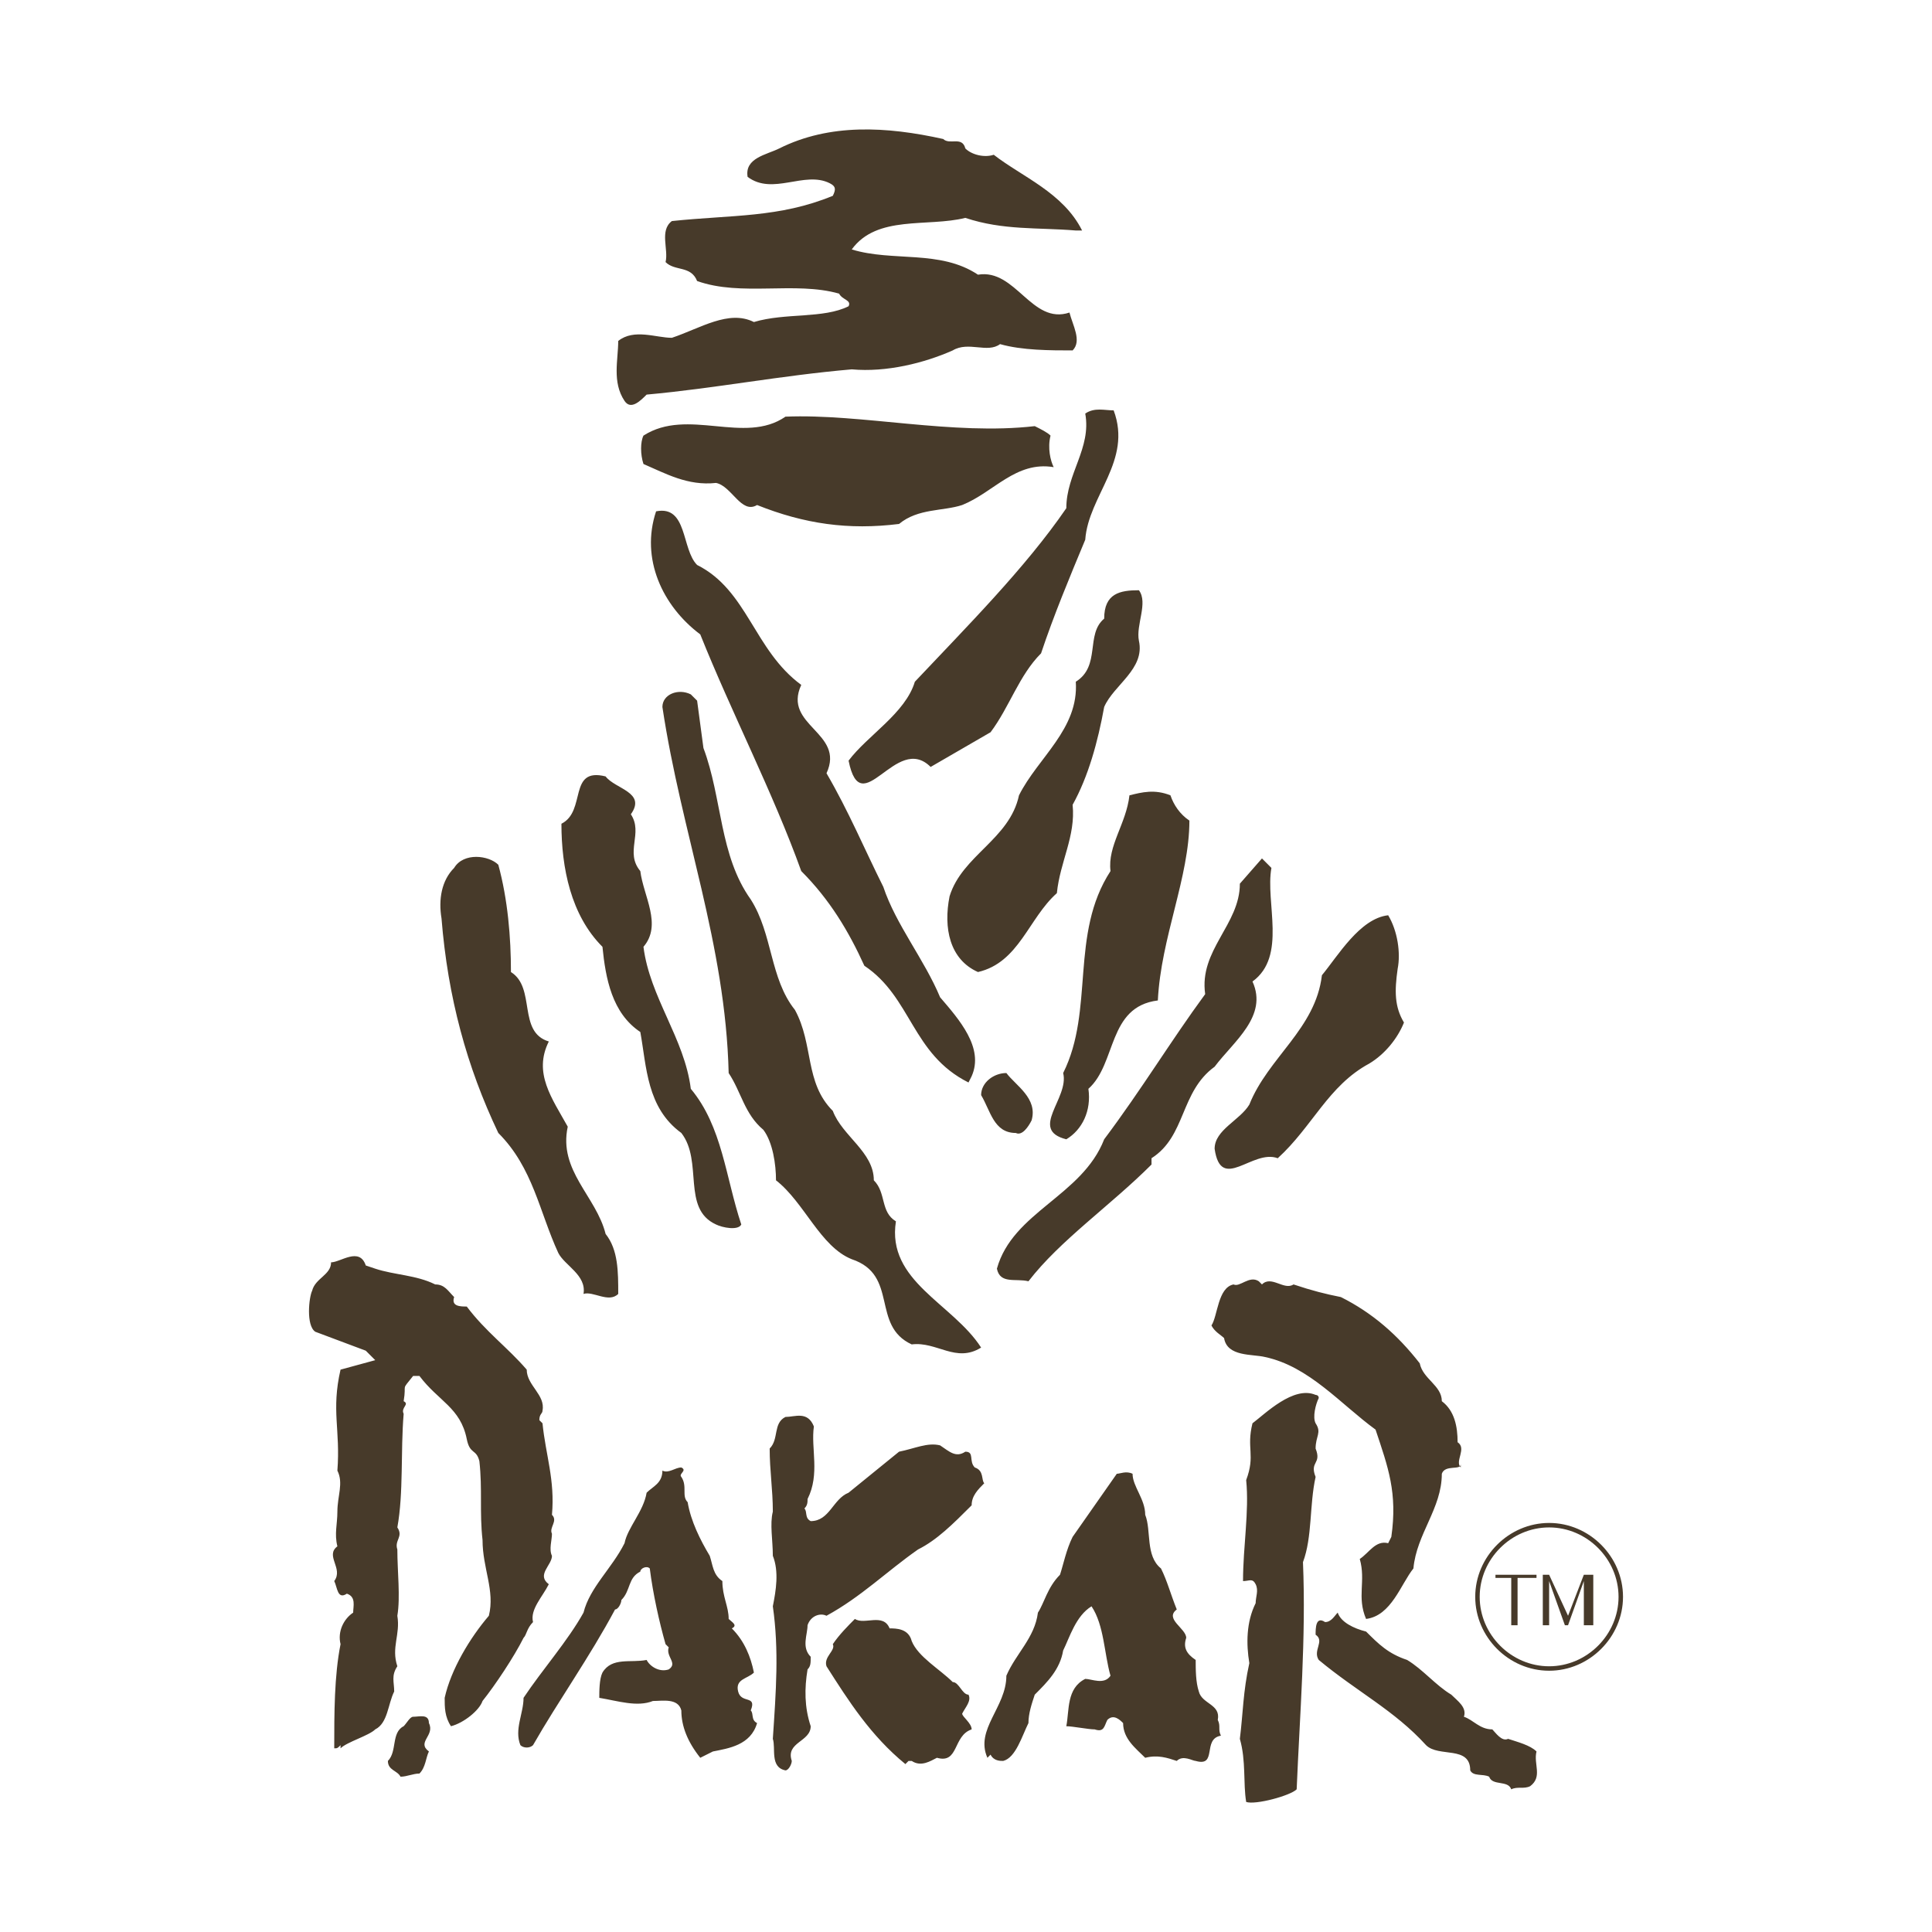 <svg xmlns="http://www.w3.org/2000/svg" width="2500" height="2500" viewBox="0 0 192.756 192.756"><g fill-rule="evenodd" clip-rule="evenodd"><path fill="#fff" d="M0 0h192.756v192.756H0V0z"/><path d="M154.557 152.391c-3.779 0-6.928 3.148-6.928 6.928 0 3.777 3.148 6.926 6.928 6.926 3.777 0 6.926-3.148 6.926-6.926-.001-3.78-3.149-6.928-6.926-6.928zm0-.446c-4.021 0-7.373 3.352-7.373 7.373 0 4.02 3.352 7.371 7.373 7.371 4.02 0 7.371-3.352 7.371-7.371 0-4.021-3.352-7.373-7.371-7.373z" fill="#473a2a"/><path fill="#473a2a" d="M150.777 162.15h.631v-4.722h1.889v-.315h-4.094v.315h1.574v4.722zM153.926 162.15h.631v-4.406l1.572 4.406h.316l1.575-4.406v4.406h.943v-5.037h-.943l-1.575 4.094-1.888-4.094h-.631v5.037zM42.792 171.91c.63 1.26-1.259 1.889 0 2.834-.315.629-.315 1.574-.944 2.203-.63 0-1.26.314-1.889.314-.315-.629-1.259-.629-1.259-1.574.944-.943.315-2.832 1.574-3.463.314-.314.63-.943.944-.943.629 0 1.574-.314 1.574.629zm45.964-9.445c.63 0 1.889 0 2.204 1.26.629 1.574 2.833 2.834 4.093 4.094.629 0 .944 1.258 1.574 1.258.314.631-.315 1.26-.63 1.891 0 .314.944.943.944 1.574-1.889.629-1.259 3.463-3.463 2.832-.629.314-1.574.945-2.518.314h-.315l-.314.316c-3.463-2.834-5.667-6.297-7.871-9.76-.315-.945.944-1.574.63-2.205.629-.943 1.574-1.889 2.204-2.518.944.629 2.833-.628 3.462.944zm47.539.316c1.26 1.258 2.205 2.203 4.094 2.832 1.574.945 2.834 2.52 4.406 3.463.631.631 1.576 1.26 1.26 2.205.945.314 1.574 1.26 2.834 1.26.314.314.943 1.258 1.574.943.945.314 2.203.631 2.834 1.26-.316 1.26.629 2.518-.631 3.463-.629.314-1.258 0-1.889.314-.314-.943-1.889-.314-2.203-1.26-.631-.314-1.574 0-1.889-.629 0-2.518-3.148-1.26-4.408-2.518-3.148-3.465-6.926-5.354-10.705-8.502-.629-.943.631-1.889-.314-2.518 0-.631 0-1.889.945-1.26.629 0 .943-.629 1.26-.943.314.945 1.572 1.574 2.832 1.89zm-22.037-11.648c.629 1.572 0 4.092 1.574 5.352.629 1.26.943 2.518 1.574 4.092-1.26.945.943 1.889.943 2.834-.314.943 0 1.574.945 2.203 0 .945 0 2.205.314 3.148.314 1.26 2.203 1.26 1.889 2.834.314.629 0 .945.314 1.574-1.889.314-.314 3.148-2.518 2.518-.314 0-1.26-.629-1.889 0-.945-.314-1.889-.629-3.148-.314-.945-.943-2.203-1.889-2.203-3.463-.316-.314-.945-.943-1.574-.314-.316.629-.316 1.26-1.26.945-.631 0-2.205-.316-2.834-.316.314-1.574 0-3.777 1.889-4.723.629 0 1.889.631 2.52-.314-.631-2.203-.631-5.037-1.891-6.926-1.572.945-2.203 3.148-2.832 4.408-.314 1.889-1.574 3.148-2.834 4.406-.314.945-.629 1.891-.629 2.834-.631 1.26-1.26 3.463-2.52 3.777-.314 0-.943 0-1.26-.629l-.314.314c-1.26-2.832 1.891-5.037 1.891-8.186.943-2.203 2.832-3.777 3.148-6.295.629-.945.943-2.52 2.203-3.779.314-.943.629-2.52 1.258-3.777l4.408-6.297c.314 0 .945-.314 1.574 0 .002 1.26 1.262 2.518 1.262 4.094zm-46.28-4.723c.629.314-.315.629 0 .943.629.945 0 1.889.629 2.52.315 1.889 1.259 3.777 2.204 5.352.315.945.315 1.889 1.26 2.52 0 1.572.629 2.518.629 3.777.315.314.945.629.315.943 1.259 1.26 1.889 2.834 2.203 4.408-.629.629-1.889.629-1.574 1.889s1.889.314 1.259 1.889c.314.316 0 .945.63 1.26-.63 2.205-2.834 2.52-4.408 2.834l-1.259.629c-1.259-1.574-1.889-3.148-1.889-4.723-.315-1.258-1.89-.943-2.834-.943-1.574.629-3.463 0-5.352-.314 0-.631 0-1.891.315-2.52.944-1.574 2.833-.943 4.408-1.26.315.631 1.259 1.26 2.204.945.944-.629-.315-1.26 0-2.205l-.315-.314c-.629-2.203-1.259-5.037-1.574-7.555-.315-.314-.945 0-.945.314-1.259.629-.944 1.889-1.889 2.834 0 .314-.315.943-.629.943-2.519 4.723-5.667 9.131-8.186 13.539-.315.314-.945.314-1.26 0-.63-1.574.315-3.148.315-4.723 1.889-2.834 4.408-5.668 5.982-8.5.629-2.52 2.833-4.408 4.093-6.928.314-1.574 1.889-3.148 2.204-5.037.629-.629 1.574-.943 1.574-2.203.63.315 1.26-.314 1.89-.314zm13.223-4.094c-.315 2.205.629 4.723-.63 7.24 0 .316 0 .631-.315.945.315.314 0 .945.629 1.26 1.889 0 2.205-2.205 3.778-2.834 1.574-1.26 3.464-2.834 5.037-4.092 1.574-.314 2.833-.945 4.093-.631.944.631 1.574 1.26 2.518.631.944 0 .315.943.944 1.574.945.314.631 1.258.945 1.574-.629.629-1.259 1.258-1.259 2.203-1.889 1.889-3.463 3.463-5.352 4.406-3.148 2.205-5.667 4.723-9.13 6.613-.63-.314-1.575 0-1.889.943 0 .945-.629 2.203.314 3.148 0 .631 0 .945-.314 1.26-.315 1.889-.315 3.777.314 5.666 0 1.574-2.519 1.574-1.889 3.463 0 .316-.314.945-.63.945-1.574-.314-.944-2.203-1.259-3.148.314-4.723.629-8.814 0-13.223.314-1.574.629-3.463 0-5.037 0-1.574-.315-3.148 0-4.408 0-2.203-.315-4.092-.315-6.295.944-.945.315-2.52 1.574-3.15.947.002 2.206-.627 2.836.947zm50.371-2.834c-.314.631-.629 1.889-.314 2.52.631.943 0 1.26 0 2.52.631 1.572-.629 1.258 0 2.832-.629 2.834-.314 5.982-1.26 8.5.316 7.557-.314 15.113-.629 22.668-.629.631-4.092 1.574-5.037 1.26-.314-1.889 0-4.094-.631-6.297.316-2.518.316-4.723.945-7.555-.314-1.891-.314-4.094.631-5.982 0-.631.314-1.26 0-1.889-.316-.631-.631-.314-1.26-.314 0-3.465.629-6.928.314-10.076.945-2.518 0-3.146.629-5.666 1.26-.945 4.094-3.777 6.297-2.834.001-.001.315-.001.315.313zm-5.98-11.648l.314.314c.943-.943 2.203.631 3.148 0 1.889.631 3.148.945 4.723 1.26 3.148 1.574 5.666 3.779 7.871 6.611.314 1.574 2.203 2.205 2.203 3.779 1.26.943 1.574 2.518 1.574 4.092.945.631-.314 1.889.314 2.52v-.316c0 .631-1.574 0-1.889.945 0 3.463-2.518 5.982-2.834 9.445-1.26 1.574-2.203 4.723-4.723 5.037-.943-2.205 0-3.777-.629-5.982.945-.629 1.574-1.889 2.834-1.574l.314-.629c.629-4.408-.314-6.926-1.574-10.705-3.463-2.518-6.611-6.297-11.02-7.24-1.26-.314-3.777 0-4.092-1.889-.316-.314-.945-.631-1.26-1.26.629-.945.629-3.777 2.203-4.094.632.317 1.577-.943 2.523-.314zm-88.153-1.258c1.89.629 4.093.629 5.982 1.572.944 0 1.259.631 1.889 1.26-.315.945.63.945 1.259.945 1.889 2.518 4.093 4.094 5.982 6.297 0 1.574 1.889 2.518 1.574 4.092 0 .314-.315.314-.315.945l.315.314c.314 3.148 1.259 5.666.944 9.131.629.629-.315 1.258 0 1.889 0 .629-.315 1.572 0 2.203 0 .945-1.574 1.889-.315 2.834-.629 1.258-1.889 2.518-1.574 3.777-.63.629-.63 1.26-.945 1.574-.945 1.889-2.833 4.723-4.093 6.297-.315.943-1.889 2.203-3.148 2.518-.629-.943-.629-1.889-.629-2.832.629-2.834 2.519-5.982 4.408-8.186.629-2.52-.63-4.723-.63-7.557-.315-2.834 0-5.037-.315-7.871-.315-1.258-.944-.629-1.259-2.203-.629-3.148-2.833-3.777-4.722-6.297h-.63c-1.259 1.574-.63.629-.944 2.52.63.314-.315.629 0 1.258-.315 3.779 0 7.871-.63 11.334.63.945-.314 1.26 0 2.203 0 2.205.315 4.723 0 6.613.315 1.889-.629 3.146 0 5.037-.629.943-.314 1.574-.314 2.518-.63 1.26-.63 3.148-1.89 3.779-.629.629-2.833 1.258-3.462 1.889v-.314c-.315.314-.315.314-.63.314 0-3.463 0-7.242.63-10.391-.315-1.258.314-2.518 1.259-3.146 0-.631.314-1.576-.63-1.891-.945.631-.945-.629-1.259-1.258.944-1.26-.944-2.52.314-3.465-.314-1.258 0-2.203 0-3.463 0-1.574.63-2.832 0-4.092.315-4.094-.629-5.982.315-10.074l3.462-.945-.944-.945-5.037-1.889c-.944-.629-.629-3.463-.315-4.092.315-1.26 1.889-1.574 1.889-2.834.945 0 2.834-1.574 3.463.314l.945.318zM102.924 111.777c-.314.631-.945 1.574-1.574 1.26-2.203 0-2.52-2.203-3.463-3.777 0-1.26 1.26-2.203 2.52-2.203.943 1.257 3.148 2.517 2.517 4.72zm36.519-15.111c-.314 2.205-.314 3.779.631 5.352-.631 1.576-1.889 3.148-3.463 4.094-4.094 2.203-5.668 6.297-9.131 9.445-2.52-.945-5.668 3.463-6.297-.945 0-1.889 2.518-2.834 3.463-4.406 1.889-4.723 6.611-7.557 7.242-12.908 1.574-1.89 3.777-5.667 6.611-5.982.944 1.572 1.259 3.776.944 5.35zM126.85 86.592c-.629 3.462 1.576 8.814-1.889 11.333 1.574 3.463-1.889 5.982-3.777 8.5-3.463 2.52-2.834 6.926-6.297 9.131v.629c-4.092 4.094-9.129 7.557-12.277 11.648-1.26-.314-2.834.314-3.148-1.258 1.574-5.668 8.5-7.242 10.703-12.908 3.779-5.037 6.611-9.76 10.076-14.482-.631-4.408 3.461-6.927 3.461-11.02l2.205-2.519.943.946zm-77.133-.315c.945 3.463 1.26 7.241 1.26 10.704 2.519 1.574.629 5.982 3.778 6.928-1.574 3.148.315 5.666 1.889 8.5-.945 4.406 2.833 6.926 3.778 10.703 1.259 1.574 1.259 3.779 1.259 5.982-.944.945-2.519-.314-3.463 0 .314-1.889-1.889-2.834-2.519-4.092-1.889-4.094-2.518-8.502-5.982-11.965-3.148-6.611-5.037-13.537-5.667-21.408-.315-1.889 0-3.778 1.259-5.037.945-1.574 3.464-1.259 4.408-.315zm68.949-4.407c0 5.667-2.834 11.648-3.148 17.945-5.037.631-4.094 6.297-6.928 8.816.314 2.203-.629 4.092-2.203 5.037-3.777-.945.314-4.094-.314-6.611 3.148-6.297.629-13.853 4.723-20.15-.314-2.519 1.574-4.723 1.889-7.556 1.26-.315 2.518-.63 4.092 0 .315.944.944 1.889 1.889 2.519zm-55.726-.63c1.259 1.889-.629 3.778.944 5.667.315 2.519 2.204 5.352.315 7.556.63 5.038 4.093 9.131 4.723 14.168 3.148 3.777 3.463 8.814 5.037 13.537-.315.629-1.889.314-2.519 0-3.462-1.574-1.259-6.297-3.462-9.131-3.463-2.518-3.463-6.611-4.093-10.074-2.833-1.889-3.463-5.352-3.778-8.5-3.148-3.148-4.093-7.87-4.093-12.278 2.519-1.259.63-5.667 4.408-4.722.945 1.258 4.093 1.573 2.518 3.777zm7.242-6.612c1.889 5.037 1.574 10.704 4.722 15.112 2.204 3.463 1.889 7.871 4.408 11.02 1.889 3.463.944 7.24 3.778 10.074.944 2.518 4.092 4.092 4.092 6.926 1.26 1.26.63 3.148 2.204 4.094-.944 5.98 5.667 8.186 8.5 12.594-2.519 1.572-4.408-.631-6.926-.316-4.093-1.889-1.26-6.926-5.982-8.5-3.148-1.26-4.723-5.666-7.556-7.871 0-1.574-.314-3.777-1.259-5.037-1.889-1.574-2.204-3.777-3.464-5.666-.314-12.909-4.722-23.928-6.611-36.521 0-1.259 1.574-1.889 2.834-1.259l.629.629.631 4.721zm43.447-10.704c.629 2.833-2.52 4.408-3.465 6.611-.629 3.463-1.574 6.927-3.148 9.76.316 3.148-1.258 5.667-1.572 8.815-2.834 2.519-3.779 6.927-7.871 7.87-2.834-1.258-3.463-4.407-2.834-7.555 1.259-4.093 5.982-5.667 6.926-10.074 1.891-3.778 5.982-6.611 5.668-11.334 2.518-1.574.943-4.722 2.832-6.296 0-2.519 1.574-2.833 3.465-2.833.942 1.258-.318 3.462-.001 5.036zm-44.077-7.556c5.037 2.519 5.667 8.5 10.39 11.964-1.889 4.093 4.408 4.722 2.519 8.815 2.204 3.778 3.778 7.556 5.667 11.334 1.259 3.778 4.092 7.241 5.667 11.019 1.889 2.203 4.407 5.037 3.148 7.871l-.316.629c-5.667-2.834-5.667-8.5-10.39-11.648-1.574-3.463-3.463-6.611-6.296-9.445-2.833-7.871-6.926-15.742-10.075-23.612-3.778-2.833-5.982-7.556-4.408-12.279 3.149-.629 2.52 3.778 4.094 5.352zm33.686-13.852c.629.314 1.26.629 1.574.944-.314 1.259 0 2.519.314 3.148-3.777-.63-5.98 2.518-9.129 3.778-1.889.629-4.408.315-6.297 1.889-5.037.629-9.445 0-14.167-1.889-1.574.945-2.519-1.889-4.093-2.204-2.833.315-5.037-.944-7.241-1.889-.315-.945-.315-2.204 0-2.833 4.408-2.833 10.075.944 14.167-1.889 7.557-.314 16.687 1.889 24.872.945zm7.871-1.574c1.889 5.037-2.52 8.5-2.834 12.908-1.574 3.778-3.148 7.556-4.408 11.334-2.203 2.204-3.146 5.352-5.037 7.871l-5.98 3.463c-3.463-3.463-6.927 5.667-8.186-.629 1.889-2.519 5.667-4.723 6.611-7.871 5.037-5.352 11.02-11.334 15.112-17.315 0-3.463 2.518-5.982 1.889-9.445.945-.631 1.888-.316 2.833-.316zM96.312 14.811c.63.63 1.889.944 2.834.63 2.832 2.204 6.926 3.778 8.814 7.556h-.629c-3.777-.315-7.242 0-11.02-1.259-3.778.944-8.815-.315-11.333 3.148 4.093 1.26 8.815 0 12.594 2.519 3.777-.63 5.352 5.038 9.129 3.778.314 1.259 1.26 2.833.314 3.778-2.203 0-5.037 0-7.24-.629-1.26.944-3.148-.315-4.722.629-2.833 1.259-6.611 2.204-10.075 1.889-7.241.63-13.538 1.889-20.464 2.519-.63.63-1.574 1.574-2.204.63-1.26-1.889-.63-4.093-.63-5.982 1.574-1.259 3.778-.314 5.352-.314 2.833-.944 5.667-2.834 8.185-1.574 3.148-.944 6.927-.315 9.445-1.574.315-.629-.63-.629-.944-1.259-4.408-1.259-9.76.315-14.167-1.259-.629-1.574-2.204-.944-3.148-1.889.315-1.26-.629-3.148.63-4.093 5.982-.63 10.704-.315 16.057-2.519.314-.63.314-.945-.315-1.259-2.519-1.259-5.667 1.259-8.186-.63-.314-1.889 1.889-2.204 3.148-2.833 5.037-2.519 10.705-2.204 16.372-.945.629.627 1.889-.317 2.203.942z"/></g></svg>